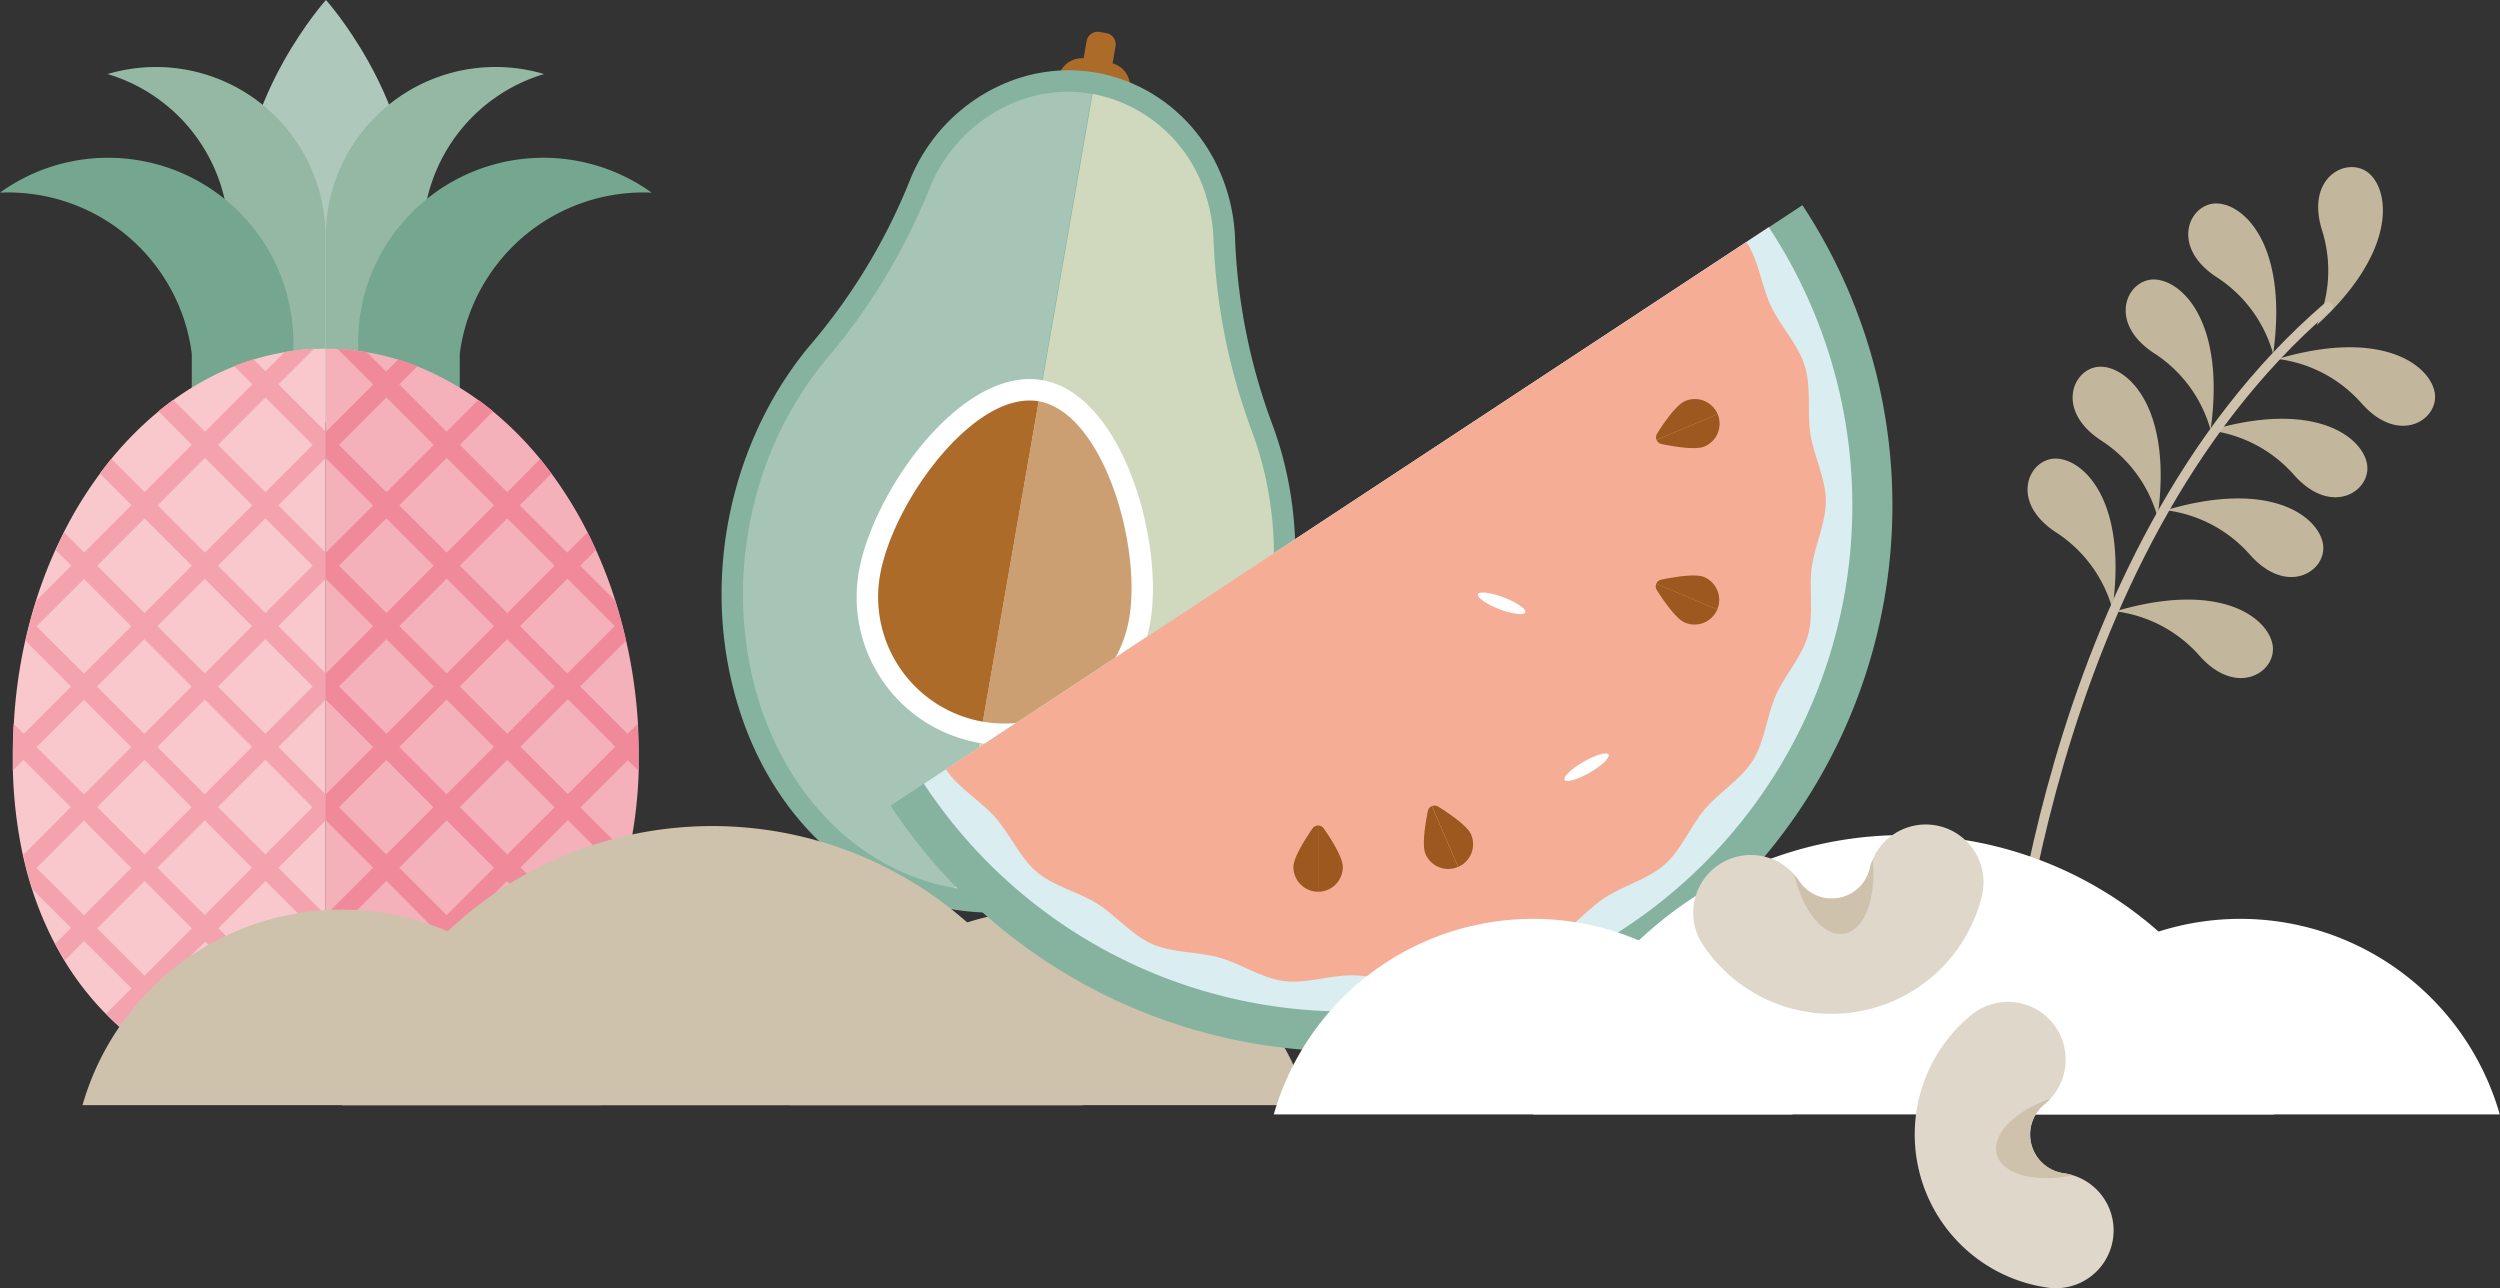 <svg id="Ebene_1" data-name="Ebene 1" xmlns="http://www.w3.org/2000/svg" viewBox="0 0 439.95 226.7"><rect x="0" y="0" width="439.95" height="226.7" fill="#333333" stroke="none"/><defs><style>.cls-1{fill:#ad6b29;}.cls-2{fill:#86b3a0;}.cls-3{fill:#d0d9bd;}.cls-4{fill:#a6c5b6;}.cls-5{fill:#fff;}.cls-6{fill:#cb9f72;}.cls-7{fill:#aec9bc;}.cls-8{fill:#95b8a5;}.cls-9{fill:#75a790;}.cls-10{fill:#f8c8cd;}.cls-11{fill:#f5b1ba;}.cls-12{fill:#f4a3ae;}.cls-13{fill:#f08a9a;}.cls-14{fill:#cec2ac;}.cls-15{fill:#daeef1;}.cls-16{fill:#f6ad96;}.cls-17{fill:#9d581f;}.cls-18{fill:#c2b69d;}.cls-19{fill:none;stroke:#cec2ac;stroke-linecap:round;stroke-linejoin:round;stroke-width:1.7px;}.cls-20{fill:#dfd7c9;}</style></defs><path class="cls-1" d="M391.42,193.9l.52-3a2,2,0,0,1,2.34-1.64l1.12.2a2,2,0,0,1,1.64,2.33l-.52,3a4.14,4.14,0,0,1,3,4.72h0a4.15,4.15,0,0,1-4.81,3.38l-4.34-.75a4.16,4.16,0,0,1-3.38-4.81h0A4.15,4.15,0,0,1,391.42,193.9Z" transform="translate(-200.73 -183.63)"/><path class="cls-2" d="M343.28,244.4a104.61,104.61,0,0,0,17.4-28.61A31.15,31.15,0,0,1,379,197.73c15.66-5.65,32.5,3,37.61,19.36a32.48,32.48,0,0,1,1.46,8.36,104.6,104.6,0,0,0,6.48,32.64,64.14,64.14,0,0,1,2,6.29c8,30.8-7.08,64.91-33.77,76.2s-54.84-4.51-62.88-35.3C324.19,283.59,330,260.25,343.28,244.4Z" transform="translate(-200.73 -183.63)"/><path class="cls-3" d="M413,218.21a28.64,28.64,0,0,1,1.28,7.4A108.18,108.18,0,0,0,421,259.42a60,60,0,0,1,1.88,5.92c7.57,29-6.59,61.19-31.58,71.76a40.28,40.28,0,0,1-22.65,2.78h0L393,200.15A25.85,25.85,0,0,1,413,218.21Z" transform="translate(-200.73 -183.63)"/><path class="cls-4" d="M333.15,273.49a63.79,63.79,0,0,1,13-26.66,108.31,108.31,0,0,0,18-29.66,27.45,27.45,0,0,1,16.05-15.89,24.9,24.9,0,0,1,12.69-1.14h0L368.58,339.87c-16.67-2.92-30.1-16.54-35.07-35.55A65.14,65.14,0,0,1,333.15,273.49Z" transform="translate(-200.73 -183.63)"/><path class="cls-5" d="M351.87,284.24a26,26,0,0,0,51.28,8.95c2.47-14.17-4.82-40.19-19-42.66S354.34,270.08,351.87,284.24Z" transform="translate(-200.73 -183.63)"/><path class="cls-6" d="M399.43,292.54a22.28,22.28,0,0,1-25.74,18.09l9.83-56.38C394.82,256.23,401.69,279.57,399.43,292.54Z" transform="translate(-200.73 -183.63)"/><path class="cls-1" d="M383.52,254.25l-9.83,56.38a22.27,22.27,0,0,1-18.1-25.74C357.85,271.93,372.22,252.28,383.52,254.25Z" transform="translate(-200.73 -183.63)"/><path class="cls-7" d="M273.09,220.82c0,20.53-15,37.18-15,37.18s-15-16.65-15-37.18,15-37.19,15-37.19S273.09,200.28,273.09,220.82Z" transform="translate(-200.73 -183.63)"/><path class="cls-8" d="M287.92,195.42a29.88,29.88,0,0,0-29.85,28.85h0V258h17.07V225.29a29.9,29.9,0,0,1,21.34-28.63A30.09,30.09,0,0,0,287.92,195.42Z" transform="translate(-200.73 -183.63)"/><path class="cls-8" d="M228.19,195.42A29.86,29.86,0,0,1,258,224.27h0V258H241V225.29a29.9,29.9,0,0,0-21.34-28.63A30.09,30.09,0,0,1,228.19,195.42Z" transform="translate(-200.73 -183.63)"/><path class="cls-9" d="M307,213.18a32.65,32.65,0,0,0-41.48,20.12,33.24,33.24,0,0,0-1,3.56,32.72,32.72,0,0,0-.76,6.11h0v15h17.88V245.88a32.39,32.39,0,0,1,1.2-5.48c.1-.34.21-.69.33-1a32.61,32.61,0,0,1,32.23-21.87A32.48,32.48,0,0,0,307,213.18Z" transform="translate(-200.73 -183.63)"/><path class="cls-9" d="M209.1,213.18a32.65,32.65,0,0,1,41.48,20.12,33.18,33.18,0,0,1,1,3.56,31.93,31.93,0,0,1,.77,6.11h0v15H234.48V245.88a32.35,32.35,0,0,0-1.19-5.48c-.1-.34-.22-.69-.33-1a32.61,32.61,0,0,0-32.23-21.87A32.48,32.48,0,0,1,209.1,213.18Z" transform="translate(-200.73 -183.63)"/><path class="cls-10" d="M258.05,245V372.6H240.71c-.65,0-1.3,0-2-.08a24.53,24.53,0,0,1-3.42-.51,24.32,24.32,0,0,1-8.2-3.53,48.77,48.77,0,0,1-5.37-4.16c-.81-.72-1.59-1.47-2.35-2.25a51.59,51.59,0,0,1-7.3-9.38c-.57-.95-1.13-1.93-1.66-2.93a60.79,60.79,0,0,1-4-9.52c-.65-2-1.22-4.12-1.69-6.29A79.85,79.85,0,0,1,203,319.27c0-.92,0-1.86,0-2.8,0-1.83.05-3.64.16-5.43a88.9,88.9,0,0,1,2-14.63q.81-3.62,1.9-7.06a79.48,79.48,0,0,1,3.4-8.9c.47-1.06,1-2.09,1.48-3.11A71.47,71.47,0,0,1,218.3,267c.65-.88,1.32-1.75,2-2.59a60.21,60.21,0,0,1,8.3-8.36c.85-.7,1.71-1.37,2.59-2a49.34,49.34,0,0,1,10.73-5.94c1.12-.44,2.25-.84,3.4-1.19a41.35,41.35,0,0,1,5.49-1.31,42.18,42.18,0,0,1,5.16-.56C256.67,245,257.36,245,258.05,245Z" transform="translate(-200.73 -183.63)"/><path class="cls-11" d="M313.13,316.47c0,.94,0,1.88,0,2.8A79.85,79.85,0,0,1,311.33,334c-.47,2.17-1,4.27-1.69,6.29a60.79,60.79,0,0,1-4,9.52c-.53,1-1.09,2-1.67,2.93a51.11,51.11,0,0,1-7.29,9.38c-.76.78-1.55,1.53-2.35,2.25a48.77,48.77,0,0,1-5.37,4.16,24.32,24.32,0,0,1-8.2,3.53,24.53,24.53,0,0,1-3.42.51c-.65.06-1.3.08-2,.08H258.05V245c.7,0,1.39,0,2.08.05a42.18,42.18,0,0,1,5.16.56,41.35,41.35,0,0,1,5.49,1.31c1.15.35,2.28.75,3.4,1.19a49.58,49.58,0,0,1,10.73,5.94c.88.64,1.74,1.31,2.59,2a60.21,60.21,0,0,1,8.3,8.36c.69.84,1.36,1.71,2,2.59a71.47,71.47,0,0,1,6.34,10.33c.52,1,1,2.05,1.48,3.11a79.48,79.48,0,0,1,3.4,8.9c.72,2.3,1.36,4.65,1.9,7.06A90,90,0,0,1,313,311C313.08,312.83,313.13,314.64,313.13,316.47Z" transform="translate(-200.73 -183.63)"/><path class="cls-12" d="M249.72,357.6l8.33-8.33v-4.6l-8.33-8.33,8.33-8.34v-4.59l-8.33-8.34,8.33-8.33v-4.6l-8.33-8.33,8.33-8.33v-4.6l-8.33-8.33,8.33-8.34v-4.6l-8.33-8.33L256,245a42.19,42.19,0,0,0-5.16.57l-3.4,3.39-2.09-2.09c-1.15.35-2.28.75-3.4,1.2l3.19,3.19-8.33,8.33L231.2,254c-.88.64-1.74,1.31-2.59,2l5.88,5.89-8.33,8.33-5.85-5.85q-1,1.26-2,2.58l5.56,5.57-8.33,8.33L212,277.31c-.52,1-1,2.06-1.48,3.12l2.75,2.75-6.15,6.15c-.73,2.29-1.36,4.65-1.9,7.06l8,8.05-8.33,8.33L203.14,311c-.11,1.8-.16,3.6-.16,5.43,0,.95,0,1.88,0,2.81l1.88-1.88,8.33,8.33L204.9,334l-.12-.12c.47,2.18,1,4.27,1.69,6.29l6.76,6.76-2.77,2.76c.53,1,1.09,2,1.66,2.94l3.41-3.4,8.33,8.33-4.44,4.45c.76.77,1.54,1.52,2.35,2.24l4.39-4.39,8.33,8.33-2.67,2.67a22.72,22.72,0,0,0,3.52,1.08l1.45-1.45,2,2c.65.05,1.3.08,2,.08h2.72l-4.34-4.35,8.33-8.33,8.33,8.33-4.34,4.35H256l2-2.05v-4.59Zm6-31.9L247.42,334l-8.33-8.34,8.33-8.33Zm-27.29-31.89,8.33-8.33,8.33,8.33-8.33,8.33Zm16.66,21.26-8.33,8.34-8.33-8.34,8.33-8.33Zm-10.63-10.63-8.33,8.33-8.33-8.33,8.33-8.33Zm0,21.26L226.16,334l-8.33-8.34,8.33-8.33Zm2.3,2.3,8.33,8.34-8.33,8.33-8.33-8.33Zm19-23.56-8.33,8.33-8.33-8.33,8.33-8.33Zm0-21.26-8.33,8.33-8.33-8.33,8.33-8.33Zm-8.33-29.6,8.33,8.34-8.33,8.33-8.33-8.33Zm-10.63,10.63,8.33,8.34-8.33,8.33-8.33-8.33Zm-10.63,10.64,8.33,8.33-8.33,8.33-8.33-8.33Zm-19,19,8.34-8.33,8.33,8.33-8.33,8.33Zm0,21.26,8.34-8.33,8.33,8.33-8.33,8.34Zm0,21.27,8.34-8.34,8.33,8.34-8.33,8.33ZM217.83,347l8.33-8.33,8.33,8.33-8.33,8.33Zm19,19-8.33-8.34,8.33-8.33,8.33,8.33Zm2.3-19,8.33-8.33,8.33,8.33-8.33,8.33Z" transform="translate(-200.73 -183.63)"/><path class="cls-13" d="M313.09,319.25c0-.93,0-1.86,0-2.81,0-1.83-.05-3.63-.16-5.43l-1.76,1.76-8.33-8.33,8.05-8.05c-.54-2.41-1.18-4.77-1.9-7.06l-6.15-6.15,2.75-2.75c-.47-1.06-1-2.1-1.48-3.12l-3.57,3.57-8.33-8.33,5.56-5.57q-1-1.32-2-2.58L290,270.25l-8.33-8.33L287.5,256c-.85-.69-1.71-1.36-2.59-2l-5.59,5.58L271,251.28l3.19-3.19c-1.12-.45-2.25-.85-3.4-1.2L268.69,249l-3.4-3.39a42.19,42.19,0,0,0-5.16-.57l6.26,6.26-8.34,8.33v4.6l8.34,8.34-8.34,8.33v4.6l8.34,8.33-8.34,8.33v4.6l8.34,8.33-8.34,8.34V328l8.34,8.34-8.34,8.33v4.6l8.34,8.33-8.34,8.34v4.59l2.05,2.05h4.59l-4.34-4.35,8.34-8.33,8.33,8.33-4.34,4.35h2.72c.65,0,1.3,0,2-.08l2-2,1.45,1.45a23.06,23.06,0,0,0,3.52-1.08l-2.67-2.67L290,359.9l4.39,4.39c.8-.72,1.59-1.47,2.35-2.24l-4.44-4.45,8.33-8.33,3.4,3.4c.58-.95,1.14-1.93,1.67-2.94L302.88,347l6.76-6.76c.65-2,1.22-4.11,1.69-6.29l-.12.12-8.33-8.34,8.33-8.33Zm-4.17-25.44-8.34,8.33-8.33-8.33,8.33-8.33Zm-21.27,21.26-8.33,8.34L271,315.07l8.33-8.33ZM271,293.81l8.33-8.33,8.33,8.33-8.33,8.33Zm16.66,42.53-8.33,8.33L271,336.34l8.33-8.34Zm-6-10.64,8.33-8.33,8.33,8.33L290,334Zm0-21.26,8.33-8.33,8.33,8.33L290,312.77Zm16.66-21.26L290,291.51l-8.33-8.33,8.33-8.33Zm-10.63-10.63-8.33,8.33L271,272.55l8.33-8.34Zm-27.3-10.63,8.34-8.34,8.33,8.34-8.33,8.33Zm0,21.26,8.34-8.33,8.33,8.33-8.33,8.33Zm0,21.26,8.34-8.33,8.33,8.33-8.33,8.33Zm0,21.26,8.34-8.33L277,325.7,268.69,334Zm0,21.27,8.34-8.33L277,347l-8.33,8.33Zm19,19L271,357.6l8.33-8.33,8.33,8.33ZM290,355.3,281.62,347l8.33-8.33,8.33,8.33Zm19-19-8.34,8.33-8.33-8.33,8.33-8.34Zm-8.34-12.93-8.33-8.34,8.33-8.33,8.34,8.33Z" transform="translate(-200.73 -183.63)"/><path class="cls-14" d="M260.89,343.71a47.48,47.48,0,0,0-45.64,34.4h91.28A47.48,47.48,0,0,0,260.89,343.71Z" transform="translate(-200.73 -183.63)"/><path class="cls-14" d="M385.4,343.71a47.47,47.47,0,0,0-45.64,34.4H431A47.48,47.48,0,0,0,385.4,343.71Z" transform="translate(-200.73 -183.63)"/><path class="cls-14" d="M326.08,329a67.82,67.82,0,0,0-65.19,49.14H391.27A67.82,67.82,0,0,0,326.08,329Z" transform="translate(-200.73 -183.63)"/><path class="cls-2" d="M490.52,352.82a96.07,96.07,0,0,0,27.4-133.08L357.45,325.42A96.06,96.06,0,0,0,490.52,352.82Z" transform="translate(-200.73 -183.63)"/><path class="cls-15" d="M486.65,346.94A89,89,0,0,0,512,223.61L363.32,321.55A89,89,0,0,0,486.65,346.94Z" transform="translate(-200.73 -183.63)"/><path class="cls-16" d="M375.82,327.41c2.66,3,4.28,7,7.28,9.6s7.32,3.52,10.66,5.61,6.09,5.54,9.71,7.14,8,1.31,11.81,2.38,7.38,3.6,11.32,4.13,8-1,12-1,8.07,1.39,12,.78,7.4-3.2,11.23-4.38,8.11-.94,11.75-2.66,6.16-5.15,9.53-7.37,7.6-3.25,10.54-5.84,4.54-6.74,7.08-9.75,6.36-5.23,8.46-8.58,2.43-7.73,4-11.36,4.61-6.8,5.69-10.62.16-8.09.68-12,2.52-7.8,2.48-11.79-2.11-7.79-2.72-11.74.22-8.18-1-12-4.23-6.84-5.94-10.48-2.09-7.88-4.31-11.25L367.18,319C369.4,322.38,373.22,324.47,375.82,327.41Z" transform="translate(-200.73 -183.63)"/><path class="cls-17" d="M431.7,329.43c-1.28,1.86-3.36,5.12-3.36,6.78a4.36,4.36,0,0,0,4.36,4.35V328.91A1.2,1.2,0,0,0,431.7,329.43Z" transform="translate(-200.73 -183.63)"/><path class="cls-17" d="M433.69,329.43a1.19,1.19,0,0,0-1-.52v11.65a4.35,4.35,0,0,0,4.35-4.35C437.05,334.55,435,331.29,433.69,329.43Z" transform="translate(-200.73 -183.63)"/><path class="cls-17" d="M452,326.37c-.45,2.21-1.06,6-.41,7.55a4.35,4.35,0,0,0,5.73,2.27l-4.62-10.7A1.2,1.2,0,0,0,452,326.37Z" transform="translate(-200.73 -183.63)"/><path class="cls-17" d="M453.84,325.58a1.24,1.24,0,0,0-1.12-.09l4.62,10.7a4.36,4.36,0,0,0,2.27-5.72C459,329,455.76,326.78,453.84,325.58Z" transform="translate(-200.73 -183.63)"/><path class="cls-17" d="M492.29,287.47c1.22,1.91,3.42,5.09,4.95,5.73a4.36,4.36,0,0,0,5.7-2.32l-10.74-4.52A1.19,1.19,0,0,0,492.29,287.47Z" transform="translate(-200.73 -183.63)"/><path class="cls-17" d="M493.07,285.64a1.21,1.21,0,0,0-.87.72l10.74,4.52a4.37,4.37,0,0,0-2.33-5.71C499.08,284.53,495.28,285.18,493.07,285.64Z" transform="translate(-200.73 -183.63)"/><path class="cls-17" d="M493.12,261.77c2.22.46,6,1.09,7.55.44A4.35,4.35,0,0,0,503,256.5l-10.73,4.56A1.19,1.19,0,0,0,493.12,261.77Z" transform="translate(-200.73 -183.63)"/><path class="cls-17" d="M492.34,259.94a1.24,1.24,0,0,0-.09,1.12L503,256.5a4.37,4.37,0,0,0-5.72-2.3C495.74,254.85,493.55,258,492.34,259.94Z" transform="translate(-200.73 -183.63)"/><ellipse class="cls-5" cx="464.96" cy="289.78" rx="1.1" ry="4.46" transform="translate(-172.91 436.4) rotate(-69)"/><ellipse class="cls-5" cx="479.93" cy="318.65" rx="4.46" ry="1.1" transform="translate(-295.75 99.02) rotate(-30)"/><path class="cls-18" d="M608.41,240.87a23.62,23.62,0,0,0,.92-16.82c-2.93-9.56,4.85-13.12,8.43-9.8S622.43,228.06,608.41,240.87Z" transform="translate(-200.73 -183.63)"/><path class="cls-18" d="M600.76,245.91a23.6,23.6,0,0,0-10-13.54c-8.35-5.5-4.63-13.21.25-12.93S603.39,227.1,600.76,245.91Z" transform="translate(-200.73 -183.63)"/><path class="cls-18" d="M601.54,246.8a23.59,23.59,0,0,1,14.87,7.91c6.68,7.44,13.75,2.62,12.75-2.16S619.75,241.41,601.54,246.8Z" transform="translate(-200.73 -183.63)"/><path class="cls-18" d="M589.62,259.38a23.6,23.6,0,0,1,14.88,7.91c6.67,7.44,13.74,2.62,12.75-2.16S607.83,254,589.62,259.38Z" transform="translate(-200.73 -183.63)"/><path class="cls-18" d="M581.87,273.42a23.6,23.6,0,0,1,14.87,7.9c6.68,7.45,13.75,2.63,12.75-2.16S600.08,268,581.87,273.42Z" transform="translate(-200.73 -183.63)"/><path class="cls-18" d="M573,291.21a23.58,23.58,0,0,1,14.87,7.9c6.68,7.44,13.75,2.62,12.76-2.16S591.23,285.81,573,291.21Z" transform="translate(-200.73 -183.63)"/><path class="cls-18" d="M589.75,259.29a23.6,23.6,0,0,0-10-13.54c-8.35-5.5-4.63-13.2.25-12.93S592.38,240.49,589.75,259.29Z" transform="translate(-200.73 -183.63)"/><path class="cls-18" d="M580.42,274.64a23.55,23.55,0,0,0-10-13.54c-8.35-5.5-4.64-13.21.24-12.93S583.06,255.83,580.42,274.64Z" transform="translate(-200.73 -183.63)"/><path class="cls-18" d="M572.48,290.81a23.6,23.6,0,0,0-10-13.54c-8.35-5.5-4.63-13.21.25-12.93S575.11,272,572.48,290.81Z" transform="translate(-200.73 -183.63)"/><path class="cls-19" d="M554.07,365.05s5.39-83.78,56.36-127.46" transform="translate(-200.73 -183.63)"/><path class="cls-5" d="M470.53,345.33a47.49,47.49,0,0,0-45.64,34.41h91.28A47.49,47.49,0,0,0,470.53,345.33Z" transform="translate(-200.73 -183.63)"/><path class="cls-5" d="M595,345.33a47.49,47.49,0,0,0-45.64,34.41h91.28A47.49,47.49,0,0,0,595,345.33Z" transform="translate(-200.73 -183.63)"/><path class="cls-5" d="M535.72,330.59a67.83,67.83,0,0,0-65.19,49.15H600.91A67.83,67.83,0,0,0,535.72,330.59Z" transform="translate(-200.73 -183.63)"/><path class="cls-20" d="M549.5,341.29a27.21,27.21,0,0,1-49.15,8.52,10.16,10.16,0,0,1,16.14-12.26,11,11,0,0,1,.83,1.08,6.88,6.88,0,0,0,12.44-2.15,9.7,9.7,0,0,1,.51-1.55,10.16,10.16,0,0,1,19.23,6.36Z" transform="translate(-200.73 -183.63)"/><path class="cls-14" d="M530.27,334.93c.72,6.7-1.4,12.37-5,13s-7.28-3.95-8.77-10.34a11,11,0,0,1,.83,1.08,6.88,6.88,0,0,0,12.44-2.15A9.7,9.7,0,0,1,530.27,334.93Z" transform="translate(-200.73 -183.63)"/><path class="cls-20" d="M561.11,410.23a27.21,27.21,0,0,1-13.38-48.06A10.16,10.16,0,0,1,561.54,377a8.11,8.11,0,0,1-1,.94,6.88,6.88,0,0,0,3.39,12.16,10.16,10.16,0,0,1-2.82,20.13Z" transform="translate(-200.73 -183.63)"/><path class="cls-14" d="M565.52,390.46c-6.6,1.39-12.45-.16-13.39-3.7s3.19-7.63,9.41-9.76a8.11,8.11,0,0,1-1,.94,6.88,6.88,0,0,0,3.39,12.16A10.21,10.21,0,0,1,565.52,390.46Z" transform="translate(-200.73 -183.63)"/></svg>
